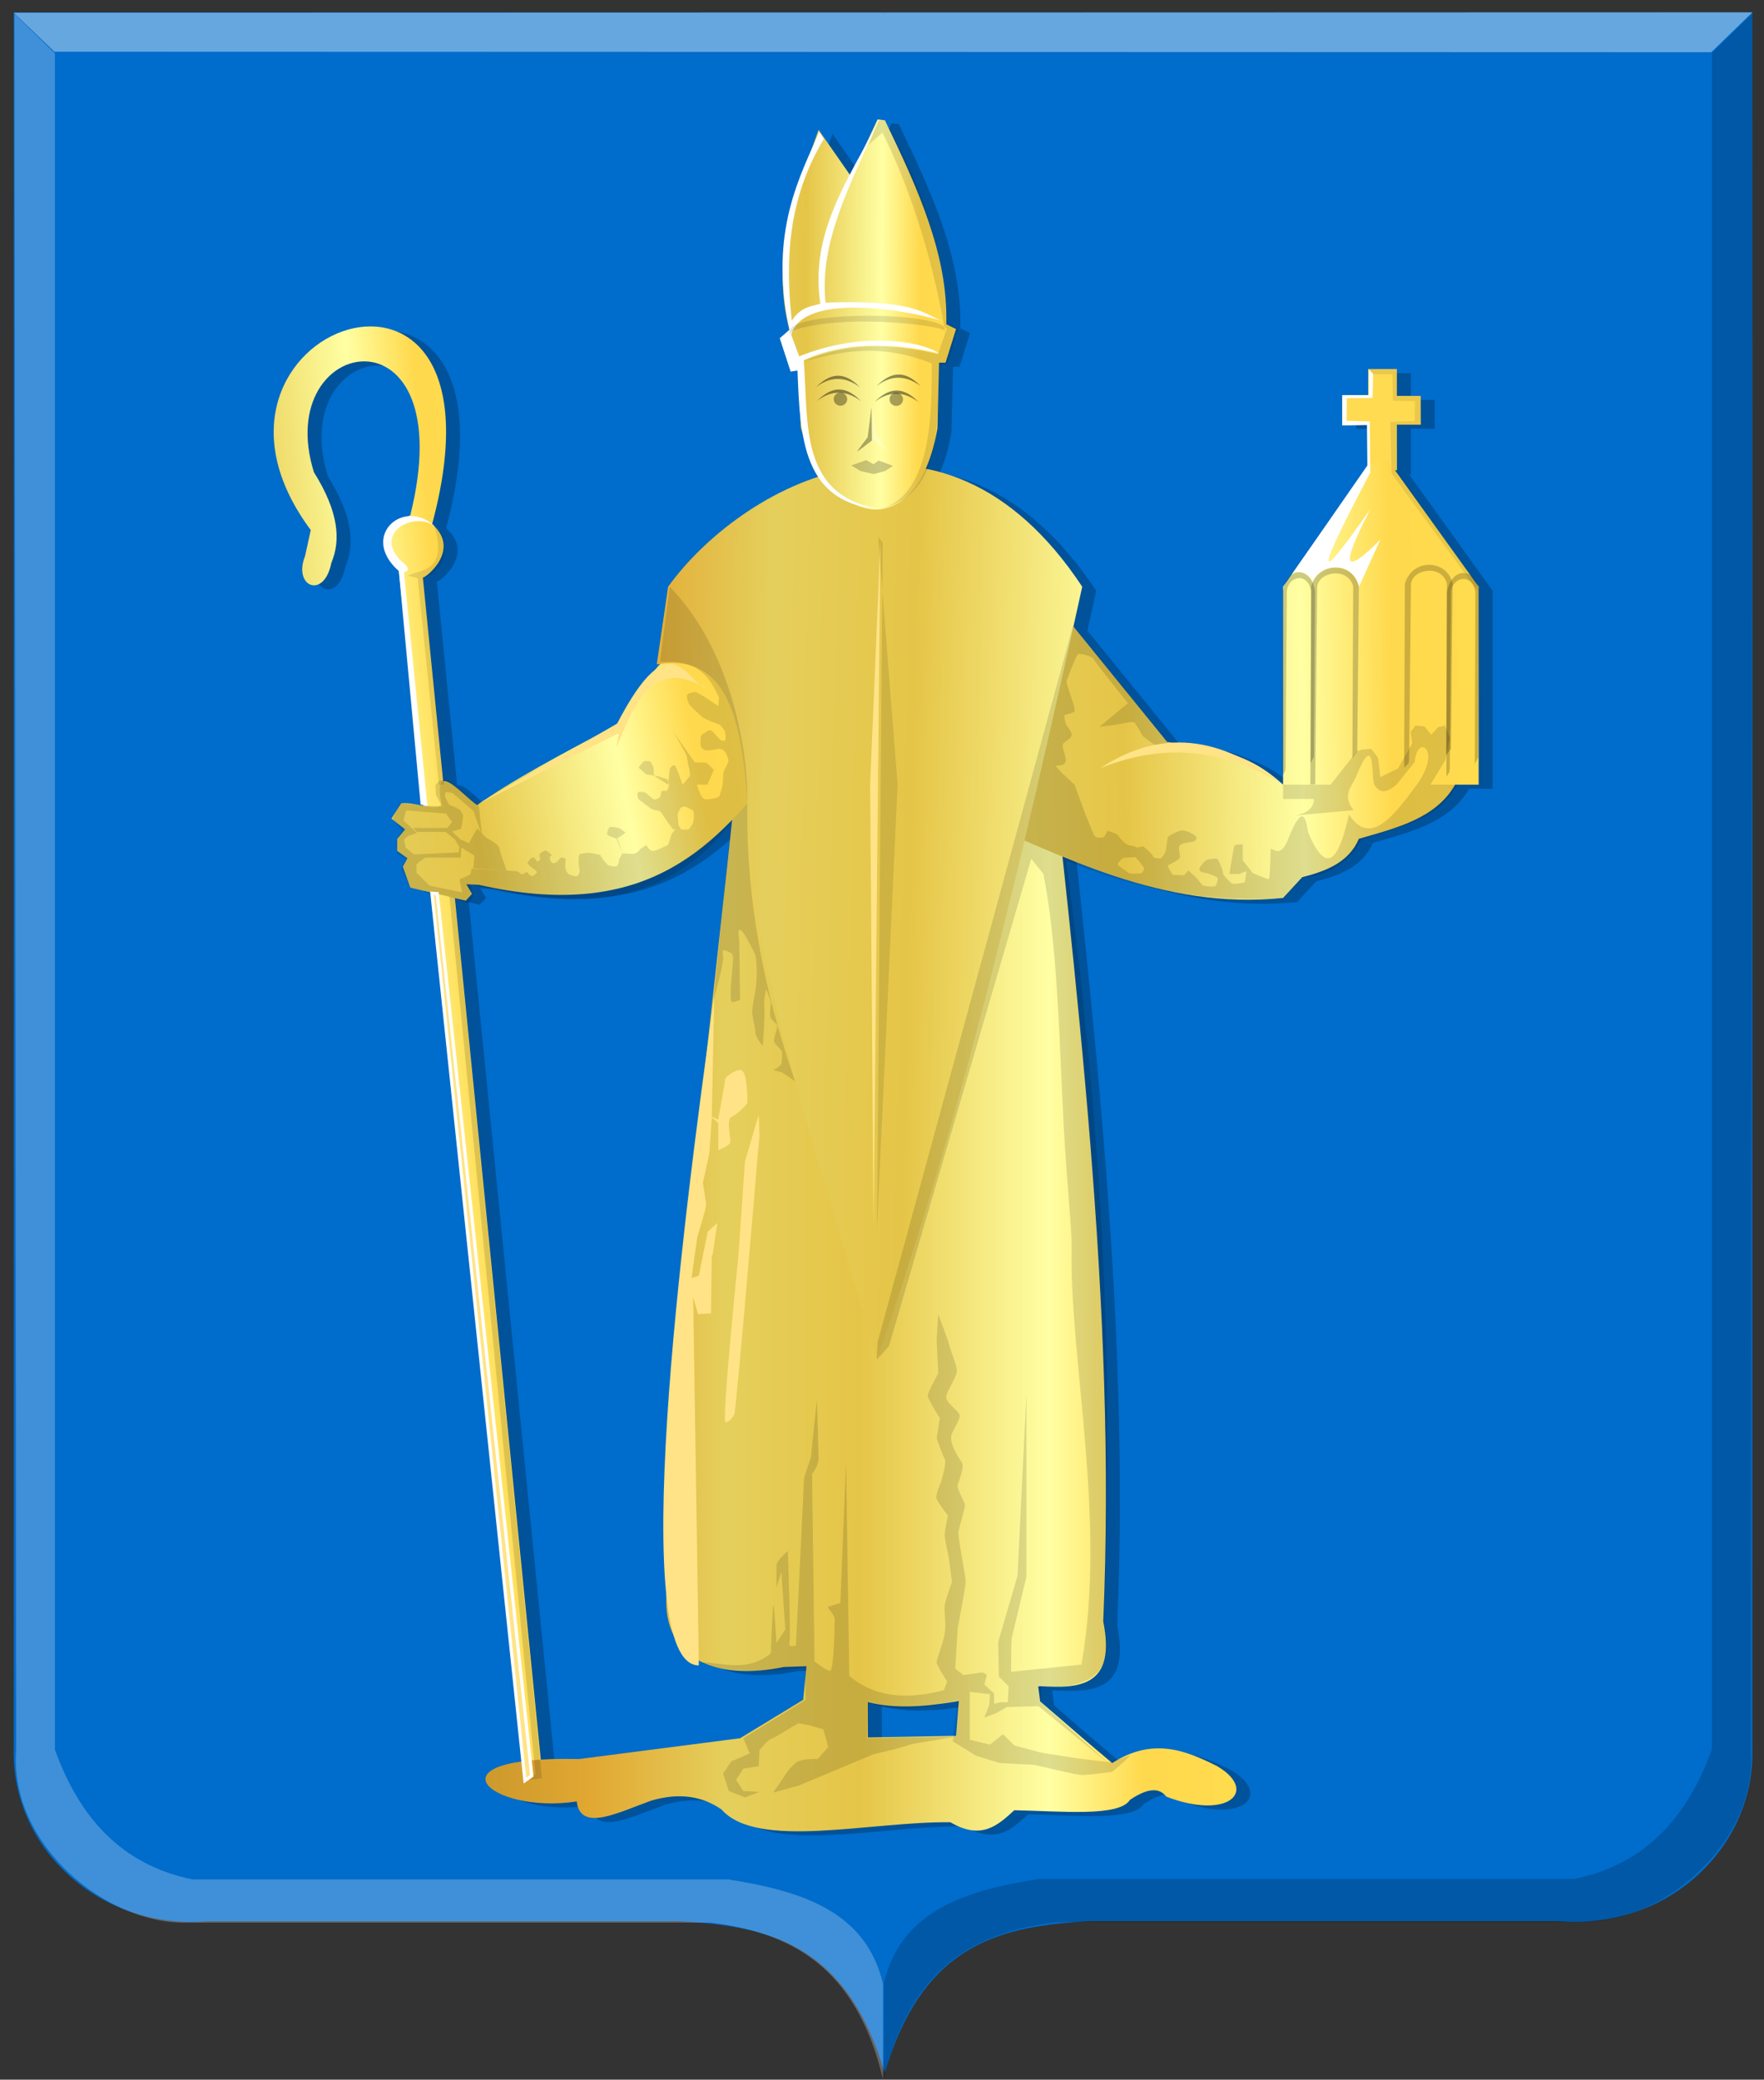 <?xml version="1.0" encoding="UTF-8" standalone="no"?>
<!-- Created with Inkscape (http://www.inkscape.org/) -->

<svg
   xmlns:dc="http://purl.org/dc/elements/1.1/"
   xmlns:cc="http://creativecommons.org/ns#"
   xmlns:rdf="http://www.w3.org/1999/02/22-rdf-syntax-ns#"
   xmlns:svg="http://www.w3.org/2000/svg"
   xmlns="http://www.w3.org/2000/svg"
   xmlns:xlink="http://www.w3.org/1999/xlink"
   xmlns:sodipodi="http://sodipodi.sourceforge.net/DTD/sodipodi-0.dtd"
   xmlns:inkscape="http://www.inkscape.org/namespaces/inkscape"
   width="268.471"
   height="316.534"
   id="svg9790"
   version="1.1"
   inkscape:version="0.48.4 r9939"
   sodipodi:docname="Nieuw document 35">
  <rect width="100%" height="100%" fill="#333333" stroke="none"/>
  <defs
     id="defs9792">
    <linearGradient
       y2="702.076"
       x2="371.643"
       y1="702.076"
       x1="79.31"
       gradientTransform="matrix(1.078,0,0,1.139,-45.872,-264.772)"
       gradientUnits="userSpaceOnUse"
       id="linearGradient4498"
       xlink:href="#linearGradient6068-7-8-2-6-8-8-8-2-6-8-95-0-8-1-2-6-9-8-5"
       inkscape:collect="always" />
    <linearGradient
       inkscape:collect="always"
       id="linearGradient6068-7-8-2-6-8-8-8-2-6-8-95-0-8-1-2-6-9-8-5">
      <stop
         style="stop-color:#ffffff;stop-opacity:1;"
         offset="0"
         id="stop6070-9-2-0-0-2-4-8-8-2-2-3-7-6-1-5-3-2-9-0" />
      <stop
         style="stop-color:#ffffff;stop-opacity:0;"
         offset="1"
         id="stop6072-5-9-0-2-9-0-7-1-0-1-25-2-5-9-5-4-7-2-2" />
    </linearGradient>
    <linearGradient
       y2="702.076"
       x2="371.643"
       y1="702.076"
       x1="79.31"
       gradientTransform="matrix(1.078,0,0,1.139,-45.872,-264.772)"
       gradientUnits="userSpaceOnUse"
       id="linearGradient4500"
       xlink:href="#linearGradient6060-3-3-4-8-3-6-0-4-6-9-5-9-9-6-9-8-5-9-6"
       inkscape:collect="always" />
    <linearGradient
       inkscape:collect="always"
       id="linearGradient6060-3-3-4-8-3-6-0-4-6-9-5-9-9-6-9-8-5-9-6">
      <stop
         style="stop-color:#000000;stop-opacity:1;"
         offset="0"
         id="stop6062-1-5-6-6-5-3-0-6-5-7-8-5-0-2-1-8-4-5-0" />
      <stop
         style="stop-color:#000000;stop-opacity:0;"
         offset="1"
         id="stop6064-2-9-0-5-9-6-5-7-1-6-6-4-0-9-2-7-3-4-2" />
    </linearGradient>
    <linearGradient
       inkscape:collect="always"
       xlink:href="#linearGradient4053-4-8-3-4-70-2-0-9-7-3"
       id="linearGradient9596"
       x1="168.614"
       y1="515.28"
       x2="565.595"
       y2="515.28"
       gradientUnits="userSpaceOnUse" />
    <linearGradient
       id="linearGradient4053-4-8-3-4-70-2-0-9-7-3">
      <stop
         style="stop-color:#cc992d;stop-opacity:1;"
         offset="0"
         id="stop4055-9-6-3-5-7-6-2-0-5-0" />
      <stop
         style="stop-color:#e1a832;stop-opacity:1;"
         offset="0.143"
         id="stop4057-8-0-4-2-91-3-7-4-0-6" />
      <stop
         id="stop4059-2-1-2-9-5-1-8-9-5-5"
         offset="0.321"
         style="stop-color:#e5cf5c;stop-opacity:1;" />
      <stop
         style="stop-color:#e5c547;stop-opacity:1;"
         offset="0.5"
         id="stop4061-4-2-2-12-86-5-8-3-9-0" />
      <stop
         id="stop4063-5-6-0-49-39-9-5-1-0-9"
         offset="0.75"
         style="stop-color:#ffffa3;stop-opacity:1;" />
      <stop
         style="stop-color:#ffd94d;stop-opacity:1;"
         offset="0.875"
         id="stop4065-2-0-1-93-45-7-9-1-9-7" />
      <stop
         id="stop4067-9-5-2-76-3-0-7-9-3-2"
         offset="1"
         style="stop-color:#ffdb4e;stop-opacity:1;" />
    </linearGradient>
    <linearGradient
       gradientTransform="translate(75.63,144.671)"
       y2="515.28"
       x2="565.595"
       y1="515.28"
       x1="168.614"
       gradientUnits="userSpaceOnUse"
       id="linearGradient9967"
       xlink:href="#linearGradient4053-4-8-3-4-70-2-0-9-7-3"
       inkscape:collect="always" />
    <linearGradient
       inkscape:collect="always"
       xlink:href="#linearGradient4053-4-8-3-4-70-2-0-9-7-3"
       id="linearGradient10510"
       x1="210.983"
       y1="611.42"
       x2="484.261"
       y2="611.42"
       gradientUnits="userSpaceOnUse" />
    <linearGradient
       inkscape:collect="always"
       xlink:href="#linearGradient4053-4-8-3-4-70-2-0-9-7-3"
       id="linearGradient10518"
       x1="218.29"
       y1="488.003"
       x2="511.465"
       y2="494.798"
       gradientUnits="userSpaceOnUse" />
    <linearGradient
       inkscape:collect="always"
       xlink:href="#linearGradient4053-4-8-3-4-70-2-0-9-7-3"
       id="linearGradient10526"
       x1="98.652"
       y1="468.217"
       x2="316.099"
       y2="429.922"
       gradientUnits="userSpaceOnUse" />
    <linearGradient
       inkscape:collect="always"
       xlink:href="#linearGradient4053-4-8-3-4-70-2-0-9-7-3"
       id="linearGradient10534"
       x1="42.754"
       y1="556.305"
       x2="232.99"
       y2="539.01"
       gradientUnits="userSpaceOnUse" />
    <linearGradient
       inkscape:collect="always"
       xlink:href="#linearGradient4053-4-8-3-4-70-2-0-9-7-3"
       id="linearGradient10542"
       x1="312.94"
       y1="403.543"
       x2="572.055"
       y2="399.219"
       gradientUnits="userSpaceOnUse" />
    <linearGradient
       inkscape:collect="always"
       xlink:href="#linearGradient4053-4-8-3-4-70-2-0-9-7-3"
       id="linearGradient10550"
       x1="272.456"
       y1="263.173"
       x2="382.68"
       y2="263.791"
       gradientUnits="userSpaceOnUse" />
  </defs>
  <sodipodi:namedview
     id="base"
     pagecolor="#ffffff"
     bordercolor="#666666"
     borderopacity="1.0"
     inkscape:pageopacity="0.0"
     inkscape:pageshadow="2"
     inkscape:zoom="1.4"
     inkscape:cx="201.44538"
     inkscape:cy="119.27068"
     inkscape:document-units="px"
     inkscape:current-layer="layer1-9"
     showgrid="false"
     fit-margin-top="0"
     fit-margin-left="0"
     fit-margin-right="0"
     fit-margin-bottom="0"
     inkscape:window-width="1600"
     inkscape:window-height="837"
     inkscape:window-x="-8"
     inkscape:window-y="-8"
     inkscape:window-maximized="1" />
  <g
     inkscape:label="Laag 1"
     inkscape:groupmode="layer"
     id="layer1"
     transform="translate(-115.749,-304.711)">
    <g
       transform="matrix(0.42,0,0,0.409,100.776,244.685)"
       id="layer1-9"
       inkscape:label="Laag 1">
      <path
         style="fill:#006ccb;fill-opacity:1;stroke:#000000;stroke-width:4.046px;stroke-linecap:butt;stroke-linejoin:miter;stroke-opacity:0"
         d="m 356.17,151.366 -315.535,0 0,646.011 c -1.039,36.788 30.797,67.684 70.253,64.333 l 88.798,0 82.353,0 c 30.663,1.881 60.104,7.23 74.132,56.292 l 0,-766.636 z"
         id="path2830"
         sodipodi:nodetypes="cccccccc"
         inkscape:connector-curvature="0" />
      <path
         style="fill:#006ccb;fill-opacity:1;stroke:#000000;stroke-width:4.046px;stroke-linecap:butt;stroke-linejoin:miter;stroke-opacity:0"
         d="m 356.36,151.366 314.295,0 0,646.011 c 1.035,36.788 -30.676,67.684 -69.977,64.333 l -88.449,0 -82.029,0 c -30.543,1.881 -59.868,7.23 -73.84,56.291 -15.894,-251.704 -37.746,-501.968 0,-766.636 z"
         id="path2830-1"
         sodipodi:nodetypes="cccccccc"
         inkscape:connector-curvature="0" />
      <path
         sodipodi:nodetypes="ccccc"
         inkscape:connector-curvature="0"
         style="fill:#ffffff;fill-opacity:0.405;stroke:#000000;stroke-width:4.046px;stroke-linecap:butt;stroke-linejoin:miter;stroke-opacity:0"
         d="m 40.636,151.507 14.731,14.489 600.399,0.181 14.889,-14.828 z"
         id="path10406" />
      <path
         inkscape:connector-curvature="0"
         style="fill:#ffffff;fill-opacity:0.247;stroke:#000000;stroke-width:4.046px;stroke-linecap:butt;stroke-linejoin:miter;stroke-opacity:0"
         d="m 40.868,151.888 14.684,14.743 0,631.268 c 8.825,25.059 23.974,42.818 49.799,48.25 l 194.088,0 c 26.377,4.258 49.98,11.67 56.183,38.868 l 0,35.517 c -9.846,-42.546 -34.129,-54.785 -62.568,-58.302 l -189.619,0 c -29.198,0.779 -64.561,-28.981 -61.929,-64.333 L 40.868,151.888 z"
         id="path4051"
         sodipodi:nodetypes="ccccccccccc" />
      <path
         inkscape:connector-curvature="0"
         style="fill:#000000;fill-opacity:0.186;stroke:#000000;stroke-width:4.046px;stroke-linecap:butt;stroke-linejoin:miter;stroke-opacity:0"
         d="m 670.704,151.718 -14.684,14.743 0,631.268 c -8.825,25.059 -23.974,42.818 -49.799,48.25 l -194.088,0 c -26.377,4.258 -49.98,11.67 -56.183,38.868 l 0,35.517 c 9.847,-42.546 34.129,-54.785 62.568,-58.302 l 189.619,0 c 29.198,0.779 64.561,-28.981 61.929,-64.333 l 0.638,-646.011 z"
         id="path4051-6"
         sodipodi:nodetypes="ccccccccccc" />
      <path
         style="fill:#00529a;fill-opacity:1;stroke:#000000;stroke-width:1.17px;stroke-linecap:butt;stroke-linejoin:miter;stroke-opacity:0"
         d="m 197.278,343.343 c 31.748,-121.033 -98.279,-72.793 -43.967,2.187 l -2.073,9.686 c -4.464,11.381 6.875,16.277 9.534,2.527 3.458,-8.424 2.69,-18.994 -6.327,-33.755 -15.627,-51.726 54.21,-63.549 34.928,16.068 -14.581,6.878 -7.415,13.757 -4.145,20.635 l 45.596,450.61 6.632,0 -43.523,-448.083 c 1.254,-0.018 13.919,-10.5 3.345,-19.874 z"
         id="path3192"
         inkscape:connector-curvature="0"
         sodipodi:nodetypes="ccccccccccc" />
      <path
         style="fill:#00529a;fill-opacity:1;stroke:#000000;stroke-width:1.17px;stroke-linecap:butt;stroke-linejoin:miter;stroke-opacity:0"
         d="m 338.595,404.488 -30.673,29.479 c -9.941,102.475 -24.31,204.95 -25.699,307.426 -1.653,25.345 19.34,32.163 42.493,27.236 l 8.207,-0.298 -1.172,12.507 -22.862,14.294 -58.327,7.742 c -56.472,-1.313 -32.253,20.723 -0.879,15.783 1.324,11.581 15.208,4.02 26.965,-0.298 10.609,-3.194 18.793,-1.46 25.5,3.276 12.991,15.185 53.997,4.383 82.947,4.765 11.292,6.811 17.198,1.112 23.155,-4.467 17.162,0.331 38.03,2.544 41.913,-3.871 7.022,-4.843 10.842,-4.264 13.189,-1.191 22.376,8.882 33.551,-2.113 18.465,-11.316 -11.598,-6 -23.432,-10.801 -38.103,-1.191 l -9.965,-8.636 -16.12,-14.294 -2.052,-16.08 -26.379,1.787 -2.052,27.098 -31.948,0.596 0,-13.103 c 19.623,4.963 41.474,-3.116 62.43,-5.956 14.512,0.921 27.554,-0.068 22.862,-24.121 4.884,-117.431 -9.873,-236.597 -22.276,-355.555 z"
         id="path3962"
         inkscape:connector-curvature="0"
         sodipodi:nodetypes="cccccccccccccccccccccccccccc" />
      <path
         style="fill:#00529a;fill-opacity:1;stroke:#000000;stroke-width:1.17px;stroke-linecap:butt;stroke-linejoin:miter;stroke-opacity:0"
         d="m 297.457,379.425 c -13.195,9.022 -24.083,22.397 -33.413,38.712 -19.488,10.51 -38.519,20.921 -50.413,29.778 -5.941,-4.21 -15.745,-17.145 -13.096,-1.35 0.796,4.747 -9.536,-0.14 -14.477,0.667 l -3.523,5.685 4.974,4.001 -2.902,3.58 0,4.422 3.731,2.737 -1.658,3.158 2.694,7.791 20.103,4.843 2.28,-2.527 -2.073,-3.58 4.56,0.211 c 58.751,13.675 83.969,-12.314 106.32,-41.692 l -2.073,-36.849 z"
         id="path3964"
         inkscape:connector-curvature="0"
         sodipodi:nodetypes="cccsccccccccccccccc" />
      <rect
         style="fill:#00529a;fill-opacity:1;stroke:#000000;stroke-width:1.17;stroke-miterlimit:4;stroke-opacity:0;stroke-dasharray:none"
         id="rect3972"
         width="28.431"
         height="10.72"
         x="527.1"
         y="295.598" />
      <rect
         style="fill:#00529a;fill-opacity:1;stroke:#000000;stroke-width:1.17;stroke-miterlimit:4;stroke-opacity:0;stroke-dasharray:none"
         id="rect3974"
         width="10.405"
         height="37.67"
         x="536.479"
         y="285.622" />
      <path
         style="fill:#00529a;fill-opacity:1;stroke:#000000;stroke-width:1.17px;stroke-linecap:butt;stroke-linejoin:miter;stroke-opacity:0"
         d="m 536.333,321.654 -30.692,44.965 0,73.664 c -14.555,-13.78 -28.181,-13.392 -41.996,-15.894 l -38.396,-48.539 -39.861,33.65 4.396,41.69 c 36.646,15.82 71.805,35.71 115.857,31.267 l 6.951,-7.742 c 8.945,-2.319 16.985,-5.689 20.517,-14.294 13.763,-4.06 27.939,-7.605 34.879,-20.138 l 8.533,0 0,-73.664 -33.74,-48.241 z"
         id="path3978"
         inkscape:connector-curvature="0"
         sodipodi:nodetypes="ccccccccccccccc" />
      <path
         style="fill:#00529a;fill-opacity:1;stroke:#000000;stroke-width:1.17px;stroke-linecap:butt;stroke-linejoin:miter;stroke-opacity:0"
         d="m 278.699,395.505 4.103,-28.885 c 25.749,-36.725 98.46,-80.199 150.067,0 -21.416,99.817 -43.793,198.495 -74.447,287.362 -16.054,-56.863 -35.14,-114.343 -43.965,-169.737 -4.889,-39.645 1.291,-95.136 -35.758,-88.74 z"
         id="path3980"
         inkscape:connector-curvature="0"
         sodipodi:nodetypes="cccccc" />
      <path
         style="fill:#00529a;fill-opacity:1;stroke:#000000;stroke-width:1.17px;stroke-linecap:butt;stroke-linejoin:miter;stroke-opacity:0"
         d="m 337.318,196.585 c -8.331,24.082 -17.402,48.051 -10.552,74.446 l -2.931,3.276 3.517,11.614 2.638,0 0.879,21.44 c 10.566,37.712 42.303,43.508 49.534,0.298 l 0.586,-24.418 2.345,0 3.81,-12.507 -3.517,-1.787 c 0.658,-26.193 -10.631,-51.083 -22.276,-75.935 l -2.638,-0.298 -9.672,21.143 z"
         id="path3982"
         inkscape:connector-curvature="0"
         sodipodi:nodetypes="ccccccccccccccc" />
      <path
         style="fill:#00529a;fill-opacity:1;stroke:#000000;stroke-width:1.17px;stroke-linecap:butt;stroke-linejoin:miter;stroke-opacity:0"
         d="m 439.32,434.178 c 19.177,-12.849 40.53,-14.642 66.321,6.106 -24.259,-15.154 -45.92,-14.469 -66.321,-6.106 z"
         id="path4046"
         inkscape:connector-curvature="0"
         sodipodi:nodetypes="ccc" />
      <path
         style="fill:#00529a;fill-opacity:1;stroke:#000000;stroke-width:1.17px;stroke-linecap:butt;stroke-linejoin:miter;stroke-opacity:0"
         d="m 213.631,447.617 50.706,-30.076 c 20.008,-39.678 25.37,-14.192 32.534,-13.103 -20.038,-11.781 -26.103,5.82 -32.827,22.036 l 0.879,-5.36 z"
         id="path4060"
         inkscape:connector-curvature="0"
         sodipodi:nodetypes="cccccc" />
      <path
         style="fill:#00529a;fill-opacity:1;stroke:#000000;stroke-width:1.17px;stroke-linecap:butt;stroke-linejoin:miter;stroke-opacity:0"
         d="m 193.114,447.617 -7.885,-86.822 c -15.046,-13.566 3.339,-28.934 14.611,-14.95 -6.537,-9.03 -25.034,0.179 -13.679,11.265 3.616,2.959 2.477,3.63 0.933,4.106 l 8.497,87.069 z"
         id="path4062"
         inkscape:connector-curvature="0"
         sodipodi:nodetypes="ccccccc" />
      <path
         style="fill:url(#linearGradient10534);fill-opacity:1;stroke:#000000;stroke-width:1.17px;stroke-linecap:butt;stroke-linejoin:miter;stroke-opacity:0"
         d="m 192.228,341.828 c 31.748,-121.033 -98.279,-72.793 -43.967,2.187 l -2.073,9.686 c -4.464,11.381 6.875,16.277 9.534,2.527 3.458,-8.424 2.69,-18.994 -6.327,-33.755 -15.627,-51.726 54.21,-63.549 34.928,16.068 -14.581,6.878 -7.415,13.757 -4.145,20.635 l 45.596,450.61 6.632,0 -43.523,-448.083 c 1.254,-0.018 13.919,-10.5 3.345,-19.874 z"
         id="path3192-2"
         inkscape:connector-curvature="0"
         sodipodi:nodetypes="ccccccccccc" />
      <path
         style="fill:url(#linearGradient10510);fill-opacity:1.0;stroke:#000000;stroke-width:1.17px;stroke-linecap:butt;stroke-linejoin:miter;stroke-opacity:0"
         d="m 333.545,402.973 -30.673,29.479 c -9.941,102.475 -24.31,204.95 -25.699,307.426 -1.653,25.345 19.34,32.163 42.493,27.236 l 8.207,-0.298 -1.172,12.507 -22.862,14.294 -58.327,7.742 c -56.472,-1.313 -32.253,20.723 -0.879,15.783 1.324,11.581 15.208,4.02 26.965,-0.298 10.609,-3.194 18.793,-1.46 25.5,3.276 12.991,15.185 53.997,4.383 82.947,4.765 11.292,6.811 17.198,1.112 23.155,-4.467 17.162,0.331 38.03,2.544 41.913,-3.871 7.022,-4.843 10.842,-4.264 13.189,-1.191 22.376,8.882 33.551,-2.113 18.465,-11.316 -11.598,-6 -23.432,-10.801 -38.103,-1.191 l -9.965,-8.636 -16.12,-14.294 -2.052,-16.08 -26.379,1.787 -2.052,27.098 -31.948,0.596 0,-13.103 c 19.623,4.963 41.474,-3.116 62.43,-5.956 14.512,0.921 27.554,-0.068 22.862,-24.121 4.884,-117.431 -9.873,-236.597 -22.276,-355.555 z"
         id="path3962-7"
         inkscape:connector-curvature="0"
         sodipodi:nodetypes="cccccccccccccccccccccccccccc" />
      <path
         style="fill:url(#linearGradient10526);fill-opacity:1;stroke:#000000;stroke-width:1.17px;stroke-linecap:butt;stroke-linejoin:miter;stroke-opacity:0"
         d="m 292.407,377.909 c -13.195,9.022 -24.083,22.397 -33.413,38.712 -19.488,10.51 -38.519,20.921 -50.413,29.778 -5.941,-4.21 -15.745,-17.145 -13.096,-1.35 0.796,4.747 -9.536,-0.14 -14.477,0.667 l -3.523,5.685 4.974,4.001 -2.902,3.58 0,4.422 3.731,2.737 -1.658,3.158 2.694,7.791 20.103,4.843 2.28,-2.527 -2.073,-3.58 4.56,0.211 c 58.751,13.675 83.969,-12.314 106.32,-41.692 l -2.073,-36.849 z"
         id="path3964-6"
         inkscape:connector-curvature="0"
         sodipodi:nodetypes="cccsccccccccccccccc" />
      <rect
         style="fill:#ffdb52;fill-opacity:1;stroke:#000000;stroke-width:1.17;stroke-miterlimit:4;stroke-opacity:0;stroke-dasharray:none"
         id="rect3972-1"
         width="28.431"
         height="10.72"
         x="522.05"
         y="294.083" />
      <rect
         style="fill:#ffdb52;fill-opacity:1;stroke:#000000;stroke-width:1.17;stroke-miterlimit:4;stroke-opacity:0;stroke-dasharray:none"
         id="rect3974-4"
         width="10.405"
         height="37.67"
         x="531.429"
         y="284.107" />
      <path
         style="fill:url(#linearGradient10542);fill-opacity:1;stroke:#000000;stroke-width:1.17px;stroke-linecap:butt;stroke-linejoin:miter;stroke-opacity:0"
         d="m 531.282,320.139 -30.692,44.965 0,73.664 c -14.555,-13.78 -28.181,-13.392 -41.996,-15.894 l -38.396,-48.539 -39.861,33.65 4.396,41.69 c 36.646,15.82 71.805,35.71 115.857,31.267 l 6.951,-7.742 c 8.945,-2.319 16.985,-5.689 20.517,-14.294 13.763,-4.06 27.939,-7.605 34.879,-20.138 l 8.533,0 0,-73.664 -33.74,-48.241 z"
         id="path3978-2"
         inkscape:connector-curvature="0"
         sodipodi:nodetypes="ccccccccccccccc" />
      <path
         style="fill:url(#linearGradient10518);fill-opacity:1;stroke:#000000;stroke-width:1.17px;stroke-linecap:butt;stroke-linejoin:miter;stroke-opacity:0"
         d="m 273.648,393.99 4.103,-28.885 c 25.749,-36.725 98.46,-80.199 150.067,0 -21.416,99.817 -43.793,198.495 -74.447,287.362 -16.054,-56.863 -35.14,-114.343 -43.965,-169.737 -4.889,-39.645 1.291,-95.136 -35.758,-88.74 z"
         id="path3980-3"
         inkscape:connector-curvature="0"
         sodipodi:nodetypes="cccccc" />
      <path
         style="fill:url(#linearGradient10550);fill-opacity:1;stroke:#000000;stroke-width:1.17px;stroke-linecap:butt;stroke-linejoin:miter;stroke-opacity:0"
         d="m 332.268,195.07 c -8.331,24.082 -17.402,48.051 -10.552,74.446 l -2.931,3.276 3.517,11.614 2.638,0 0.879,21.44 c 10.566,37.712 42.303,43.508 49.534,0.298 l 0.586,-24.418 2.345,0 3.81,-12.507 -3.517,-1.787 c 0.658,-26.193 -10.631,-51.083 -22.276,-75.935 l -2.638,-0.298 -9.672,21.143 z"
         id="path3982-2"
         inkscape:connector-curvature="0"
         sodipodi:nodetypes="ccccccccccccccc" />
      <path
         sodipodi:nodetypes="ccc"
         inkscape:connector-curvature="0"
         id="path3782-7-2-2"
         d="m 347.662,296.028 c -6.299,-6.686 -11.361,-4.749 -16.02,0 4.948,-3.958 10.247,-4.369 16.02,0 z"
         style="opacity:0.439;fill:#000000;stroke:#000000;stroke-width:1.202px;stroke-linecap:butt;stroke-linejoin:miter;stroke-opacity:0" />
      <path
         transform="matrix(-1.226,0,0,1.178,787.386,-49.386)"
         d="m 366.748,292.601 c 0,1.151 -0.89,2.083 -1.989,2.083 -1.098,0 -1.989,-0.933 -1.989,-2.083 0,-1.151 0.89,-2.083 1.989,-2.083 1.098,0 1.989,0.933 1.989,2.083 z"
         sodipodi:ry="2.0834396"
         sodipodi:rx="1.9887378"
         sodipodi:cy="292.6012"
         sodipodi:cx="364.75977"
         id="path3788-1-4-1"
         style="opacity:0.439;fill:#000000;fill-opacity:0.784;stroke:#000000;stroke-width:1;stroke-miterlimit:4;stroke-opacity:0;stroke-dasharray:none"
         sodipodi:type="arc" />
      <path
         sodipodi:nodetypes="ccc"
         inkscape:connector-curvature="0"
         id="path3782-1-1-5-6"
         d="m 347.314,290.897 c -6.299,-6.686 -11.361,-4.749 -16.02,0 4.948,-3.958 10.247,-4.369 16.02,0 z"
         style="opacity:0.439;fill:#000000;stroke:#000000;stroke-width:1.202px;stroke-linecap:butt;stroke-linejoin:miter;stroke-opacity:0" />
      <path
         inkscape:connector-curvature="0"
         id="path3808-5-5-8"
         d="m 351.455,298.185 0.155,12.497 c 0,0 -5.649,4.538 -5.34,4.017 0.309,-0.521 3.792,-5.207 3.792,-5.207 z"
         style="fill:#000000;fill-opacity:0.322;stroke:#000000;stroke-width:1.202px;stroke-linecap:butt;stroke-linejoin:miter;stroke-opacity:0" />
      <path
         inkscape:connector-curvature="0"
         id="path3808-7-2-1-5"
         d="m 351.951,297.792 -0.155,12.497 c 0,0 5.649,4.538 5.34,4.017 -0.31,-0.521 -3.792,-5.207 -3.792,-5.207 z"
         style="fill:#ffffff;fill-opacity:0.322;stroke:#000000;stroke-width:1.202px;stroke-linecap:butt;stroke-linejoin:miter;stroke-opacity:0" />
      <path
         inkscape:connector-curvature="0"
         id="path3828-7-7-7"
         d="m 359.21,320.127 -5.185,-2.008 -1.857,1.413 -2.631,-1.562 -5.417,2.008 3.405,2.083 4.721,1.116 4.102,-1.116 z"
         style="fill:#000000;fill-opacity:0.204;stroke:#000000;stroke-width:1.202px;stroke-linecap:butt;stroke-linejoin:miter;stroke-opacity:0" />
      <path
         transform="matrix(-1.226,0,0,1.178,807.623,-49.312)"
         d="m 366.748,292.601 c 0,1.151 -0.89,2.083 -1.989,2.083 -1.098,0 -1.989,-0.933 -1.989,-2.083 0,-1.151 0.89,-2.083 1.989,-2.083 1.098,0 1.989,0.933 1.989,2.083 z"
         sodipodi:ry="2.0834396"
         sodipodi:rx="1.9887378"
         sodipodi:cy="292.6012"
         sodipodi:cx="364.75977"
         id="path3788-4-6-1-6"
         style="opacity:0.439;fill:#000000;fill-opacity:0.784;stroke:#000000;stroke-width:1;stroke-miterlimit:4;stroke-opacity:0;stroke-dasharray:none"
         sodipodi:type="arc" />
      <path
         sodipodi:nodetypes="ccc"
         inkscape:connector-curvature="0"
         id="path3782-0-1-1-1"
         d="m 368.519,296.401 c -6.299,-6.686 -11.361,-4.749 -16.019,0 4.948,-3.958 10.247,-4.369 16.019,0 z"
         style="opacity:0.439;fill:#000000;stroke:#000000;stroke-width:1.202px;stroke-linecap:butt;stroke-linejoin:miter;stroke-opacity:0" />
      <path
         sodipodi:nodetypes="ccc"
         inkscape:connector-curvature="0"
         id="path3782-1-9-4-5-8"
         d="m 369.293,290.451 c -6.299,-6.686 -11.361,-4.749 -16.019,0 4.948,-3.958 10.247,-4.369 16.019,0 z"
         style="opacity:0.439;fill:#000000;stroke:#000000;stroke-width:1.202px;stroke-linecap:butt;stroke-linejoin:miter;stroke-opacity:0" />
      <path
         style="fill:#000000;fill-opacity:0.202;stroke:#ffffff;stroke-width:1.17px;stroke-linecap:butt;stroke-linejoin:miter;stroke-opacity:0"
         d="m 510.472,438.62 0.293,-73.664 c 2.792,-9.693 15.431,-8.98 17.293,0 l -0.586,61.493 -1.759,2.382 0.293,-63.875 c -1.872,-7.231 -12.252,-5.543 -13.043,0 l -0.733,73.664 z"
         id="path3984-9"
         inkscape:connector-curvature="0"
         sodipodi:nodetypes="ccccccccc" />
      <path
         style="fill:#000000;fill-opacity:0.202;stroke:#ffffff;stroke-width:1.17px;stroke-linecap:butt;stroke-linejoin:miter;stroke-opacity:0"
         d="m 544.543,432.463 -0.075,-1.802 0.265,-66.704 c 2.792,-9.693 15.431,-8.98 17.293,0 l -0.586,61.493 -1.759,2.382 0.293,-63.875 c -1.872,-7.231 -12.252,-5.543 -13.043,0 l -0.65,65.335 -0.187,1.485 z"
         id="path3984-4-2"
         inkscape:connector-curvature="0"
         sodipodi:nodetypes="ccccccccccc" />
      <path
         style="fill:#000000;fill-opacity:0.202;stroke:#ffffff;stroke-width:0.964px;stroke-linecap:butt;stroke-linejoin:miter;stroke-opacity:0"
         d="m 559.823,435.719 -0.051,-1.807 0.18,-66.887 c 1.892,-9.719 10.458,-9.005 11.72,0 l -0.397,61.661 -1.192,2.389 0.199,-64.05 c -1.269,-7.251 -8.303,-5.558 -8.84,0 l -0.441,65.515 -0.126,1.489 z"
         id="path3984-4-8-7"
         inkscape:connector-curvature="0"
         sodipodi:nodetypes="ccccccccccc" />
      <path
         style="fill:#000000;fill-opacity:0.202;stroke:#ffffff;stroke-width:0.964px;stroke-linecap:butt;stroke-linejoin:miter;stroke-opacity:0"
         d="m 500.324,435.422 -0.052,-1.807 0.18,-66.886 c 1.892,-9.719 10.458,-9.005 11.72,0 l -0.397,61.661 -1.192,2.389 0.199,-64.05 c -1.269,-7.251 -8.303,-5.558 -8.84,0 l -0.441,65.515 -0.126,1.489 z"
         id="path3984-4-8-8-9"
         inkscape:connector-curvature="0"
         sodipodi:nodetypes="ccccccccccc" />
      <path
         style="fill:#000000;fill-opacity:0.087;stroke:#000000;stroke-width:1.17px;stroke-linecap:butt;stroke-linejoin:miter;stroke-opacity:0"
         d="m 531.575,284.107 1.466,1.936 7.181,0 0.146,9.827 8.06,0.149 -0.146,7.445 -8.793,0.298 0.44,19.207 30.098,42.136 1.444,1.694 0,-1.694 -29.856,-43.328 0.22,-16.75 8.427,-0.223 c 0,0 0.586,-10.795 0.293,-10.795 -0.293,0 -8.646,-0.074 -8.646,-0.074 l -0.073,-9.752 z"
         id="path4040-5"
         inkscape:connector-curvature="0" />
      <path
         style="fill:#ffffff;fill-opacity:1;stroke:#000000;stroke-width:1.17px;stroke-linecap:butt;stroke-linejoin:miter;stroke-opacity:0"
         d="m 531.722,284.256 0,9.529 -9.672,0 0,11.316 8.94,-0.149 0.147,15.038 -26.87,39.798 c 3.367,-0.826 5.593,0.737 7.05,3.388 2.912,-6.818 14.491,-7.865 16.788,1.929 l 7.72,-17.511 c -16.403,16.792 -11.795,5.122 -3.627,-11.371 -16.583,24.437 -23.506,32.002 0,-13.581 l -0.207,-19.056 -8.394,-0.211 0.103,-8.423 9.326,-0.105 0.207,-8.949 z"
         id="path4042-4"
         inkscape:connector-curvature="0"
         sodipodi:nodetypes="cccccccccccccccccc" />
      <path
         style="fill:#000000;fill-opacity:0.13;stroke:#000000;stroke-width:1.17px;stroke-linecap:butt;stroke-linejoin:miter;stroke-opacity:0"
         d="m 500.59,481.24 7.098,-7.742 c 11.485,-1.634 17.552,-7.121 21.25,-14.294 12.991,-4.658 27.641,-6.787 34.732,-20.436 l -9.672,0 5.422,-9.194 1.612,-8.189 -1.759,-4.616 -2.491,0.596 -2.491,2.829 -2.491,-3.127 -3.224,-0.298 -1.759,2.382 0.586,4.169 -5.129,9.38 -6.448,3.276 -0.806,-7.072 c 0,0 -2.198,-3.425 -2.565,-3.425 -0.366,0 -3.224,0.223 -3.224,0.223 l -1.832,0.596 -9.599,12.469 -17.21,0 0,5.323 11.201,0 c -0.108,3.081 -2.034,5.34 -7.108,6.179 l 21.464,-2.004 c -4.433,-5.686 -0.47,-9.017 0.767,-12.178 7.366,-18.824 5.507,0.747 6.739,2.68 2.012,3.519 4.669,2.917 8.034,0 l 6.595,-8.412 c 0.832,-8.968 6.639,-5.851 4.461,1.021 -0.839,3.106 -2.244,5.255 -3.656,7.392 -6.614,8.809 -16.39,24.44 -24.585,11.073 -3.424,15.245 -7.575,24.261 -14.832,6.68 -0.644,-3.435 -1.381,-13.103 -7.6,3.423 -2.379,5.281 -4.104,3.257 -5.959,2.684 0,0 -0.146,11.316 -0.733,11.316 -0.586,0 -5.715,-2.233 -5.715,-2.233 l -3.664,-4.765 0,-5.956 c 0,0 -2.784,-0.149 -3.078,0.596 -0.293,0.744 -1.759,10.422 -1.759,10.422 l 3.664,0 2.491,-1.042 -0.586,4.169 c 0,0 -4.25,0.893 -4.836,0.298 -0.586,-0.596 -3.224,-2.978 -3.078,-3.722 0.146,-0.744 -1.612,-5.211 -2.198,-5.36 -0.586,-0.149 -3.664,0 -4.396,0.893 -0.733,0.893 -2.345,2.531 -1.905,3.425 0.44,0.893 2.784,1.042 2.784,1.042 0,0 3.81,1.34 3.81,1.787 0,0.447 -0.146,2.829 -1.172,3.127 -1.026,0.298 -4.25,-0.298 -4.25,-0.298 l -2.638,-3.276 -2.638,-2.382 -1.466,1.787 -4.103,-0.149 c 0,0 -2.345,-3.276 -1.759,-3.573 0.586,-0.298 4.396,-2.084 4.396,-2.978 0,-0.893 -0.733,-3.425 -0.146,-4.318 0.586,-0.893 3.224,-1.191 4.396,-1.34 1.172,-0.149 2.491,-1.34 1.172,-2.382 -1.319,-1.042 -4.103,-2.382 -5.569,-1.787 -1.466,0.596 -4.396,1.787 -4.396,2.68 0,0.893 -0.586,3.722 -0.586,4.467 0,0.744 -1.466,3.127 -2.052,3.127 -0.586,0 -2.638,0 -2.638,-0.744 0,-0.744 -3.517,-3.722 -3.517,-3.722 l -3.664,0.744 0.586,2.978 c 0,0 3.517,4.02 3.371,4.616 -0.147,0.596 -0.879,1.638 -0.879,1.638 0,0 -4.25,0.447 -4.836,-0.149 -0.586,-0.596 -3.81,-2.531 -3.81,-3.127 0,-0.596 1.465,-2.233 2.052,-2.382 0.586,-0.149 4.25,-0.298 4.25,-0.298 0,0 1.905,-2.829 1.026,-3.425 -0.879,-0.596 -2.345,-0.893 -3.371,-1.042 -1.026,-0.149 -3.371,-2.68 -3.81,-3.573 -0.44,-0.893 -3.957,-1.787 -3.957,-1.787 0,0 -0.879,2.68 -1.905,2.531 -1.026,-0.149 -2.345,0.744 -3.224,-1.638 -0.879,-2.382 -2.638,-6.551 -2.638,-6.551 l -4.103,-11.502 c 0,0 -7.767,-7.109 -6.595,-7.109 1.172,0 3.81,0 3.371,-2.531 -0.44,-2.531 -1.319,-4.467 -1.026,-5.36 0.293,-0.893 3.078,-2.084 3.224,-3.425 0.147,-1.34 -2.052,-3.573 -2.198,-4.318 -0.147,-0.744 -0.879,-3.127 -0.147,-3.276 0.733,-0.149 2.784,-0.596 3.371,-1.34 0.586,-0.744 -3.078,-10.274 -2.931,-11.018 0.147,-0.744 3.664,-10.125 4.25,-10.274 0.586,-0.149 4.983,0.596 5.715,2.084 0.733,1.489 12.31,16.229 12.31,16.229 l -10.258,8.785 c 0,0 4.103,-0.447 5.862,-0.744 1.759,-0.298 5.862,-1.34 6.595,-0.893 0.733,0.447 2.638,4.169 3.078,4.913 0.44,0.744 4.983,3.871 4.983,3.871 l 4.396,-1.042 -34.586,-43.625 -70.783,266.517 -0.293,6.551 4.396,-5.062 51.585,-181.351 4.396,5.658 c 6.111,32.484 5.717,72.378 8.202,107.54 1.508,21.323 2.111,25.756 2.015,33.016 -0.546,41.35 12.762,100.655 3.558,153.654 l -25.5,2.68 c 0,0 0,-11.614 0.293,-12.805 0.293,-1.191 5.276,-22.632 5.276,-22.632 l 0,-67.895 -3.224,67.597 -7.034,24.716 0.293,12.805 3.517,3.573 -0.293,5.956 -2.638,0 -2.345,0.596 0,-3.871 -3.517,-3.276 0.879,-3.573 c 0,0 -1.172,-1.191 -2.345,-0.893 -1.172,0.298 -6.155,0.893 -6.155,0.893 l -2.931,-2.382 0.879,-14.889 c 0,0 2.931,-15.783 2.931,-17.569 0,-1.787 -2.931,-16.676 -2.638,-18.463 0.293,-1.787 2.345,-8.636 2.345,-9.827 0,-1.191 -2.931,-5.956 -2.638,-7.445 0.293,-1.489 2.638,-6.849 1.466,-8.636 -1.172,-1.787 -4.983,-7.445 -3.517,-10.72 1.466,-3.276 3.224,-5.658 2.638,-7.147 -0.586,-1.489 -5.276,-4.467 -4.69,-6.849 0.586,-2.382 3.81,-7.147 3.81,-9.231 0,-2.084 -2.345,-7.742 -2.638,-9.231 -0.293,-1.489 -4.103,-11.911 -4.103,-11.911 l -0.586,9.529 0.586,12.507 c 0,0 -3.81,7.147 -3.81,8.338 0,1.191 4.396,8.338 4.396,8.338 l -1.172,7.445 c 0,0 2.052,6.253 2.931,7.742 0.879,1.489 -1.466,8.934 -1.466,8.934 0,0 -2.052,4.467 -1.466,5.956 0.586,1.489 4.103,6.253 4.103,6.253 0,0 -1.172,5.062 -1.172,7.147 0,2.084 1.172,6.551 1.465,8.338 0.293,1.787 1.172,9.231 1.172,9.231 0,0 -2.345,6.253 -2.638,8.636 -0.293,2.382 0.586,6.551 0,10.422 -0.586,3.871 -2.931,9.529 -2.931,10.72 0,1.191 3.81,7.147 3.81,7.147 l -1.172,3.276 c -15.629,4.184 -26.47,1.56 -34.293,-5.36 l -1.172,-79.508 -2.052,52.41 -4.69,1.489 c 0,0 2.638,3.276 2.638,4.467 0,1.191 -0.293,19.654 -1.759,19.356 -1.466,-0.298 -5.569,-3.573 -5.569,-3.573 l -0.879,-69.682 c 0,0 2.345,-3.276 2.345,-5.658 0,-2.382 -0.586,-22.036 -0.586,-22.036 0,0 -2.052,19.356 -2.052,20.547 0,1.191 -2.638,7.742 -2.638,9.231 0,1.489 -2.931,61.641 -2.931,61.641 0,0 -2.931,0.893 -2.345,-0.893 0.586,-1.787 -0.586,-34.245 -0.586,-34.245 0,0 -4.103,3.573 -4.103,5.36 0,1.787 0,8.338 0,8.338 l 1.759,-5.956 1.465,21.44 -3.224,5.062 c 0,0 -0.879,-15.485 -1.172,-13.996 -0.293,1.489 -0.879,17.867 -0.879,17.867 -8.5,7.079 -17,3.499 -25.5,3.276 7.357,3.804 21.104,3.821 37.81,2.084 l 0.293,11.911 -22.569,14.294 2.345,5.658 -6.741,2.978 -2.931,4.467 2.052,6.551 5.862,2.382 5.276,-2.084 -5.862,-0.298 -2.638,-4.169 2.638,-4.169 5.569,-0.893 0.293,-5.956 c 0,0 2.931,-3.871 4.103,-4.169 1.172,-0.298 8.5,-5.062 9.672,-5.658 1.172,-0.596 9.379,2.084 9.379,2.084 l 1.759,6.551 -3.81,4.467 c 0,0 -5.569,-0.298 -7.621,1.191 -2.052,1.489 -3.81,4.169 -3.81,4.169 l -4.69,7.147 9.379,-2.68 26.965,-11.614 7.327,-1.787 7.034,-2.084 15.534,-2.68 -32.241,0.596 0.586,-13.103 c 10.747,3.684 21.494,1.672 32.241,-0.893 l -1.759,15.187 8.5,5.36 8.5,2.68 c 0,0 10.552,0.596 11.724,0.596 1.172,0 15.827,3.871 18.172,3.871 2.345,0 10.845,-1.191 10.845,-1.191 l 4.103,-3.573 2.638,-2.68 -7.621,2.68 -12.017,-1.489 -12.896,-2.084 -9.672,-2.68 -4.103,-4.169 -4.69,3.871 -7.327,-1.787 0,-7.445 0,-10.422 7.327,0.893 -0.293,4.169 -1.759,4.467 4.103,-1.489 4.103,-2.382 11.431,-0.298 25.207,21.143 -24.327,-22.632 0,-5.658 c 23.601,1.033 25.572,-10.215 22.862,-24.121 2.989,-77.611 1.59,-166.411 -13.776,-283.491 31.914,13.455 55.993,14.97 78.634,14.294 z"
         id="path4044-3"
         inkscape:connector-curvature="0"
         sodipodi:nodetypes="cccccccccccccccccsccccccccscccccccccscccsccccscssscsccccccsssssssssscccsccsscssccssccsscssssccsccsssccccccccssccsccccccccccccccccsssssssssscccsccscscsscsssccccccssccscsscscsccccsccccccccccccccccsccccscccccccccccccsscccccccccccccccccccccccc" />
      <path
         style="fill:#ffe386;fill-opacity:1;stroke:#000000;stroke-width:1.17px;stroke-linecap:butt;stroke-linejoin:miter;stroke-opacity:0"
         d="m 434.269,432.662 c 19.177,-12.849 40.53,-14.642 66.321,6.106 -24.259,-15.154 -45.92,-14.469 -66.321,-6.106 z"
         id="path4046-1"
         inkscape:connector-curvature="0"
         sodipodi:nodetypes="ccc" />
      <path
         style="fill:#000000;fill-opacity:0.127;stroke:#000000;stroke-width:1.17px;stroke-linecap:butt;stroke-linejoin:miter;stroke-opacity:0"
         d="m 200.373,480.943 31.655,327.563 -6.741,0.893 4.396,-2.382 -31.164,-326.661 -14.267,-3.135 -3.224,-7.296 1.759,-3.425 -3.371,-2.233 -0.293,-4.765 2.198,-3.573 -3.371,-4.467 2.491,-5.807 9.819,0.893 5.715,0.298 -2.345,-4.169 -0.147,-3.909 1.563,-1.579 1.503,-0.158 c 0,0 1.658,0.105 1.762,0.316 0.104,0.211 10.881,9.528 10.881,9.528 l 1.14,10.949 -3.109,-9.265 -7.668,-6.738 -2.383,-0.316 c 0,0 -0.415,1.158 -0.311,1.579 0.104,0.421 1.554,3.158 1.554,3.158 l 1.865,0.737 2.073,1.158 1.14,2 c 0,0 -0.518,4.948 -0.933,5.159 -0.414,0.211 -3.834,1.053 -3.834,1.053 l -12.021,0 -1.347,-1.474 12.435,0 1.658,-2.211 -2.176,-3.158 -14.508,-1.158 -0.933,3.685 4.87,4.738 -3.186,1.092 -1.465,1.34 0.586,2.978 3.078,2.531 16.12,-0.744 0.293,-1.936 -1.612,-2.829 -3.664,-3.127 c 0,0 1.905,-0.893 2.345,-0.298 0.44,0.596 3.224,3.276 3.224,3.276 l 3.078,1.489 3.078,-5.509 3.371,3.573 c 0,0 4.543,2.233 4.69,3.871 0.147,1.638 2.638,8.189 2.638,8.189 l -12.164,-0.744 0.44,-4.765 -4.69,-2.978 -0.293,3.722 -12.75,0 c 0,0 -3.078,1.936 -3.224,2.68 -0.147,0.744 0,2.978 0,2.978 l 4.69,4.765 11.871,2.531 c 0,0 -1.319,-5.062 -0.733,-5.062 0.586,0 3.664,-1.638 3.664,-1.638 l 0.44,-2.084 12.603,0.596 4.103,0.372 1.612,1.191 1.759,-1.042 c 0,0 1.099,1.638 1.905,1.563 0.806,-0.074 1.759,-1.414 1.759,-1.414 0,0 -0.366,-0.67 -1.172,-1.191 -0.806,-0.521 -2.491,-1.936 -2.272,-2.382 0.22,-0.447 1.246,-1.936 1.832,-1.861 0.586,0.074 0.733,0.074 0.733,0.074 l 0.879,1.489 1.172,-0.744 c 0,0 -0.513,-1.563 -0.22,-2.084 0.293,-0.521 1.759,-1.489 2.198,-1.414 0.44,0.074 2.272,1.787 2.272,1.787 0,0 -1.099,0.447 -0.806,1.34 0.293,0.893 0.586,1.712 1.392,1.638 0.806,-0.074 1.685,-0.819 1.978,-1.489 0.293,-0.67 1.539,-0.744 1.832,-0.447 0.293,0.298 0.513,0.149 0.513,0.447 0,0.298 -0.147,1.936 -0.147,2.68 0,0.744 0.586,2.606 1.466,2.978 0.879,0.372 2.638,0.968 3.004,0.521 0.366,-0.447 0.806,-1.266 0.806,-1.936 0,-0.67 -0.293,-0.968 -0.366,-2.084 -0.073,-1.117 -0.073,-4.02 0.44,-4.095 0.513,-0.074 2.125,-0.447 3.224,-0.447 1.099,0 4.177,0.819 4.177,0.819 l 0.366,0.893 c 0,0 2.198,3.052 2.784,3.052 0.586,0 2.491,0.819 3.078,-0.149 0.586,-0.968 0.513,-1.712 0.586,-2.159 0.073,-0.447 1.099,-1.861 1.099,-2.382 0,-0.521 -1.539,-5.211 -1.905,-5.286 -0.366,-0.074 -3.59,-1.191 -3.59,-1.712 0,-0.521 0.513,-2.531 0.953,-2.68 0.44,-0.149 3.151,0.149 3.517,0.447 0.366,0.298 2.198,1.563 2.198,1.563 0,0 -0.879,0.893 -1.759,1.414 -0.879,0.521 -1.465,1.042 -1.465,1.042 l 2.198,5.36 c 0,0 3.151,0.223 3.884,0.149 0.733,-0.074 1.905,-0.744 2.198,-1.34 0.293,-0.596 2.565,-1.936 2.565,-1.936 0,0 0.836,1.98 2.08,2.19 1.244,0.211 5.803,-2.316 5.803,-2.316 l 1.244,-4.001 2.451,-3.244 1.026,1.638 c 0,0 2.345,0.074 2.638,-0.074 0.293,-0.149 1.539,-1.787 1.759,-3.052 0.22,-1.266 0.293,-3.573 -0.147,-3.946 -0.44,-0.372 -2.858,-1.563 -2.858,-1.563 0,0 -1.246,0.223 -1.539,0.521 -0.293,0.298 -1.172,2.159 -1.172,2.457 0,0.298 0.44,5.509 0.44,5.509 l -2.125,0 c 0,0 -2.491,-3.425 -2.858,-4.02 -0.366,-0.596 -1.392,-2.457 -2.052,-2.755 -0.659,-0.298 -2.272,-0.298 -2.931,-0.819 -0.659,-0.521 -4.543,-3.276 -4.763,-3.797 -0.22,-0.521 -0.44,-2.233 0.073,-2.457 0.513,-0.223 2.418,0 2.931,0.521 0.513,0.521 1.978,1.861 2.565,2.159 0.586,0.298 1.978,-0.223 2.345,-0.819 0.366,-0.596 0.22,-2.084 0.733,-2.233 0.513,-0.149 1.392,0.074 1.759,-0.149 0.366,-0.223 0.806,-2.196 0.806,-2.196 l -0.586,-1.973 -3.884,-1.266 -3.81,-0.596 -2.784,-2.531 c 0,0 1.465,-2.233 2.052,-2.382 0.586,-0.149 2.198,-0.149 2.491,0.447 0.293,0.596 0.879,1.936 0.879,1.936 l 0.147,2.978 5.129,3.387 0.586,-5.918 c 0,0 1.466,-2.382 2.198,-0.744 0.733,1.638 2.491,6.663 2.491,6.663 l 2.638,-3.238 c 0,0 0,-2.531 -0.44,-3.425 -0.44,-0.893 -0.293,-2.829 -0.879,-4.318 -0.586,-1.489 -4.69,-8.636 -4.69,-8.636 l 7.767,11.316 c 0,0 3.517,0 4.103,0.149 0.586,0.149 2.784,2.68 2.784,2.68 l -2.345,5.471 c 0,0 -3.957,0 -3.81,0 0.147,0 1.319,5.249 2.931,5.398 1.612,0.149 4.396,-0.447 4.983,-0.893 0.586,-0.447 1.466,-4.504 1.466,-4.504 0,0 0.147,-4.131 0.293,-4.727 0.147,-0.596 1.466,-2.829 1.759,-3.871 0.293,-1.042 -1.026,-3.573 -1.759,-4.169 -0.733,-0.596 -1.759,-0.596 -1.759,-0.596 0,0 -4.25,0.893 -4.836,0.596 -0.586,-0.298 -1.905,-1.042 -1.759,-2.382 0.147,-1.34 -0.293,-3.127 0.879,-3.722 1.172,-0.596 2.198,-2.382 3.81,-0.596 1.612,1.787 2.491,2.829 2.491,2.829 0,0 1.759,0.893 1.905,-0.298 0.147,-1.191 -0.147,-2.382 -0.293,-2.978 -0.147,-0.596 -1.759,-2.382 -1.759,-2.382 0,0 -5.129,-1.787 -6.448,-2.978 -1.319,-1.191 -3.957,-3.573 -4.543,-4.467 -0.586,-0.893 -1.466,-3.425 -0.586,-4.02 0.879,-0.596 2.784,-0.744 2.784,-0.744 0,0 2.784,1.489 3.664,2.084 0.879,0.596 4.543,3.127 4.543,3.127 l 0.293,-2.978 c -5.622,-13.674 -13.481,-13.71 -21.396,-13.4 l 3.517,-27.992 c 24.079,25.408 28.789,66.041 28.138,82.189 -0.39,34.364 5.965,68.272 17.293,101.842 l -4.69,-3.276 -3.224,-0.893 c 0,0 2.638,-1.191 2.931,-2.382 0.293,-1.191 0.293,-2.978 0.293,-4.169 0,-1.191 -2.931,-2.978 -2.931,-4.467 0,-1.489 1.172,-4.169 1.172,-5.36 0,-1.191 -2.638,-2.084 -2.638,-4.169 0,-2.084 0.293,-3.276 0.293,-4.467 0,-1.191 -1.759,-5.062 -1.759,-5.062 0,0 -0.879,4.169 -0.586,6.849 0.293,2.68 -0.586,14.294 -0.586,14.294 0,0 -2.638,-3.276 -2.638,-5.062 0,-1.787 -1.172,-5.658 -1.172,-7.742 0,-2.084 1.172,-7.147 1.466,-10.422 0.293,-3.276 0.293,-9.529 -0.586,-11.316 -0.879,-1.787 -4.103,-8.636 -5.276,-8.636 -1.172,0 -0.293,1.787 -0.293,5.062 0,3.276 0.293,20.845 0.293,20.845 0,0 -2.931,1.489 -3.224,0.596 -0.293,-0.893 -0.293,-4.467 0,-7.445 0.293,-2.978 0.879,-8.04 0.586,-9.529 -0.293,-1.489 -3.517,-2.084 -3.517,-2.084 0,0 -0.293,0.298 0,2.68 0.293,2.382 -3.517,16.08 -3.517,16.08 l 6.448,-66.108 c -25.797,33.529 -59.299,31.836 -94.378,22.929 l 0.879,4.467 -1.759,2.68 z"
         id="path4048-2"
         inkscape:connector-curvature="0"
         sodipodi:nodetypes="ccccccccccccccccccccccccccccccccccccccccccccccccsccccsccccccscccsccccccccsccccccccscsssssssccsccsscscssccccccscscccccsccssccccsccsssscccccccsccccscccsccsccssscccscsssscsscscsccccccccccsssssscscsssssscssscscccccc" />
      <path
         style="fill:#000000;fill-opacity:0.102;stroke:#ffffff;stroke-width:1.17px;stroke-linecap:butt;stroke-linejoin:miter;stroke-opacity:0"
         d="m 355.513,348.647 -2.073,255.626 7.461,-165.504 -7.047,-92.228 z"
         id="path4050-3"
         inkscape:connector-curvature="0" />
      <path
         style="fill:#ffe386;fill-opacity:1;stroke:#000000;stroke-width:1.17px;stroke-linecap:butt;stroke-linejoin:miter;stroke-opacity:0"
         d="m 352.197,603.852 2.487,-255.626 -3.731,90.543 z"
         id="path4052-3"
         inkscape:connector-curvature="0" />
      <path
         style="fill:#ffe386;fill-opacity:1;stroke:#000000;stroke-width:1.17px;stroke-linecap:butt;stroke-linejoin:miter;stroke-opacity:0"
         d="m 294.458,517.868 c -12.002,87.695 -31.635,248.622 -5.569,248.65 l -2.052,-136.981 1.759,6.253 4.69,-0.298 0.293,-21.738 9.672,0 c 0,0 -6.155,62.237 -4.69,62.237 1.465,0 2.638,-1.787 3.224,-2.978 0.586,-1.191 8.207,-92.611 8.207,-93.802 0,-1.191 0.879,-8.636 0.879,-9.827 0,-1.191 -0.293,-7.742 -0.293,-7.742 l -4.983,17.271 -2.345,34.841 -9.379,0 1.759,-11.911 -3.517,3.276 -3.224,16.378 -2.638,0.893 2.052,-15.187 c 0,0 3.224,-10.72 3.224,-11.911 0,-1.191 -1.172,-8.338 -1.172,-8.338 l 2.345,-11.018 0.879,-13.4 2.345,2.084 0,10.125 c 0,0 4.396,-1.489 4.396,-3.276 0,-1.787 -1.465,-8.04 0.293,-8.934 1.759,-0.893 5.862,-4.467 5.862,-5.658 0,-1.191 0,-11.614 -2.345,-11.911 -2.345,-0.298 -5.569,2.978 -5.569,2.978 l -2.638,15.485 -2.345,-1.191 z"
         id="path4058-4"
         inkscape:connector-curvature="0"
         sodipodi:nodetypes="cccccccsssscccccccccscccccsssscccc" />
      <path
         style="fill:#ffe386;fill-opacity:1;stroke:#000000;stroke-width:1.17px;stroke-linecap:butt;stroke-linejoin:miter;stroke-opacity:0"
         d="m 208.58,446.102 50.706,-30.076 c 20.008,-39.678 25.37,-14.192 32.534,-13.103 -20.038,-11.781 -26.103,5.82 -32.827,22.036 l 0.879,-5.36 z"
         id="path4060-1"
         inkscape:connector-curvature="0"
         sodipodi:nodetypes="cccccc" />
      <path
         style="fill:#ffffff;fill-opacity:1;stroke:#000000;stroke-width:1.17px;stroke-linecap:butt;stroke-linejoin:miter;stroke-opacity:0"
         d="m 188.063,446.102 -7.885,-86.822 c -15.046,-13.566 3.339,-28.934 14.611,-14.95 -6.537,-9.03 -25.034,0.179 -13.679,11.265 3.616,2.959 2.477,3.63 0.933,4.106 l 8.497,87.069 z"
         id="path4062-1"
         inkscape:connector-curvature="0"
         sodipodi:nodetypes="ccccccc" />
      <path
         style="fill:#000000;fill-opacity:0.105;stroke:#000000;stroke-width:1.17px;stroke-linecap:butt;stroke-linejoin:miter;stroke-opacity:0"
         d="m 193.131,342.856 c 5.923,3.518 5.144,15.942 -4.145,19.161 l 7.565,76.751 -1.865,0 -7.668,-76.856 -3.523,-0.948 c 4.264,-2.236 14.359,-1.172 9.637,-18.109 z"
         id="path4064-3"
         inkscape:connector-curvature="0"
         sodipodi:nodetypes="ccccccc" />
      <path
         style="fill:#ffe386;fill-opacity:1;stroke:#ffffff;stroke-width:1.17px;stroke-linecap:butt;stroke-linejoin:miter;stroke-opacity:1"
         d="m 192.167,479.156 33.706,330.243 2.491,-1.787 -34.293,-328.307 z"
         id="path4066-8"
         inkscape:connector-curvature="0" />
      <path
         style="fill:#ffffff;fill-opacity:1;stroke:#000000;stroke-width:1.17px;stroke-linecap:butt;stroke-linejoin:miter;stroke-opacity:0"
         d="m 354.27,191.144 c -10.563,21.631 -25.366,41.723 -21.347,68.644 -3.454,1.13 -6.908,0.964 -10.363,6.317 -2.417,-22.759 -1.343,-45.39 11.606,-67.592 l -1.658,-2.737 c -6.452,15.862 -18.568,36.836 -10.777,73.698 l -3.523,3.158 3.938,12.423 2.487,-0.421 c 0.939,24.85 1.815,49.752 30.259,51.589 -29.821,-4.577 -26.22,-32.158 -27.979,-55.379 14.595,-6.864 31.212,-6.881 49.119,-2.527 -5.935,-4.353 -27.417,-8.594 -50.777,1.053 l -2.902,-8.001 c 4.276,-15.966 42.476,-9.47 56.373,-4.632 -8.286,-2.342 -8.587,-8.599 -43.938,-7.37 -2.319,-23.232 9.564,-44.991 19.482,-68.223 z"
         id="path4068-7"
         inkscape:connector-curvature="0"
         sodipodi:nodetypes="ccccccccccccccccc" />
      <path
         style="fill:#000000;fill-opacity:0.114;stroke:#000000;stroke-width:1.17px;stroke-linecap:butt;stroke-linejoin:miter;stroke-opacity:0"
         d="m 356.009,191.198 c 15.178,26.885 22.035,52.125 23.155,76.233 l 3.664,1.787 -3.81,12.954 -2.638,0.149 c -2.159,18.308 2.963,48.076 -22.276,54.048 19.84,-4.965 19.093,-37.84 19.198,-54.346 -19.602,-8.236 -35.059,-3.75 -46.017,-0.893 11.585,-4.814 24.677,-8.294 48.215,-2.531 l 3.224,-9.38 c -4.282,-7.25 -62.237,-6.523 -56.568,2.084 0.061,0.092 -0.452,-1.213 2.557,-2.112 19.829,-5.925 55.879,-0.772 53.425,1.07 -3.73,-22.944 -11.215,-50.411 -22.715,-74.148 l -5.129,4.616 3.81,-9.082 z"
         id="path4070-4"
         inkscape:connector-curvature="0"
         sodipodi:nodetypes="ccccccccccssccccc" />
    </g>
  </g>
</svg>

